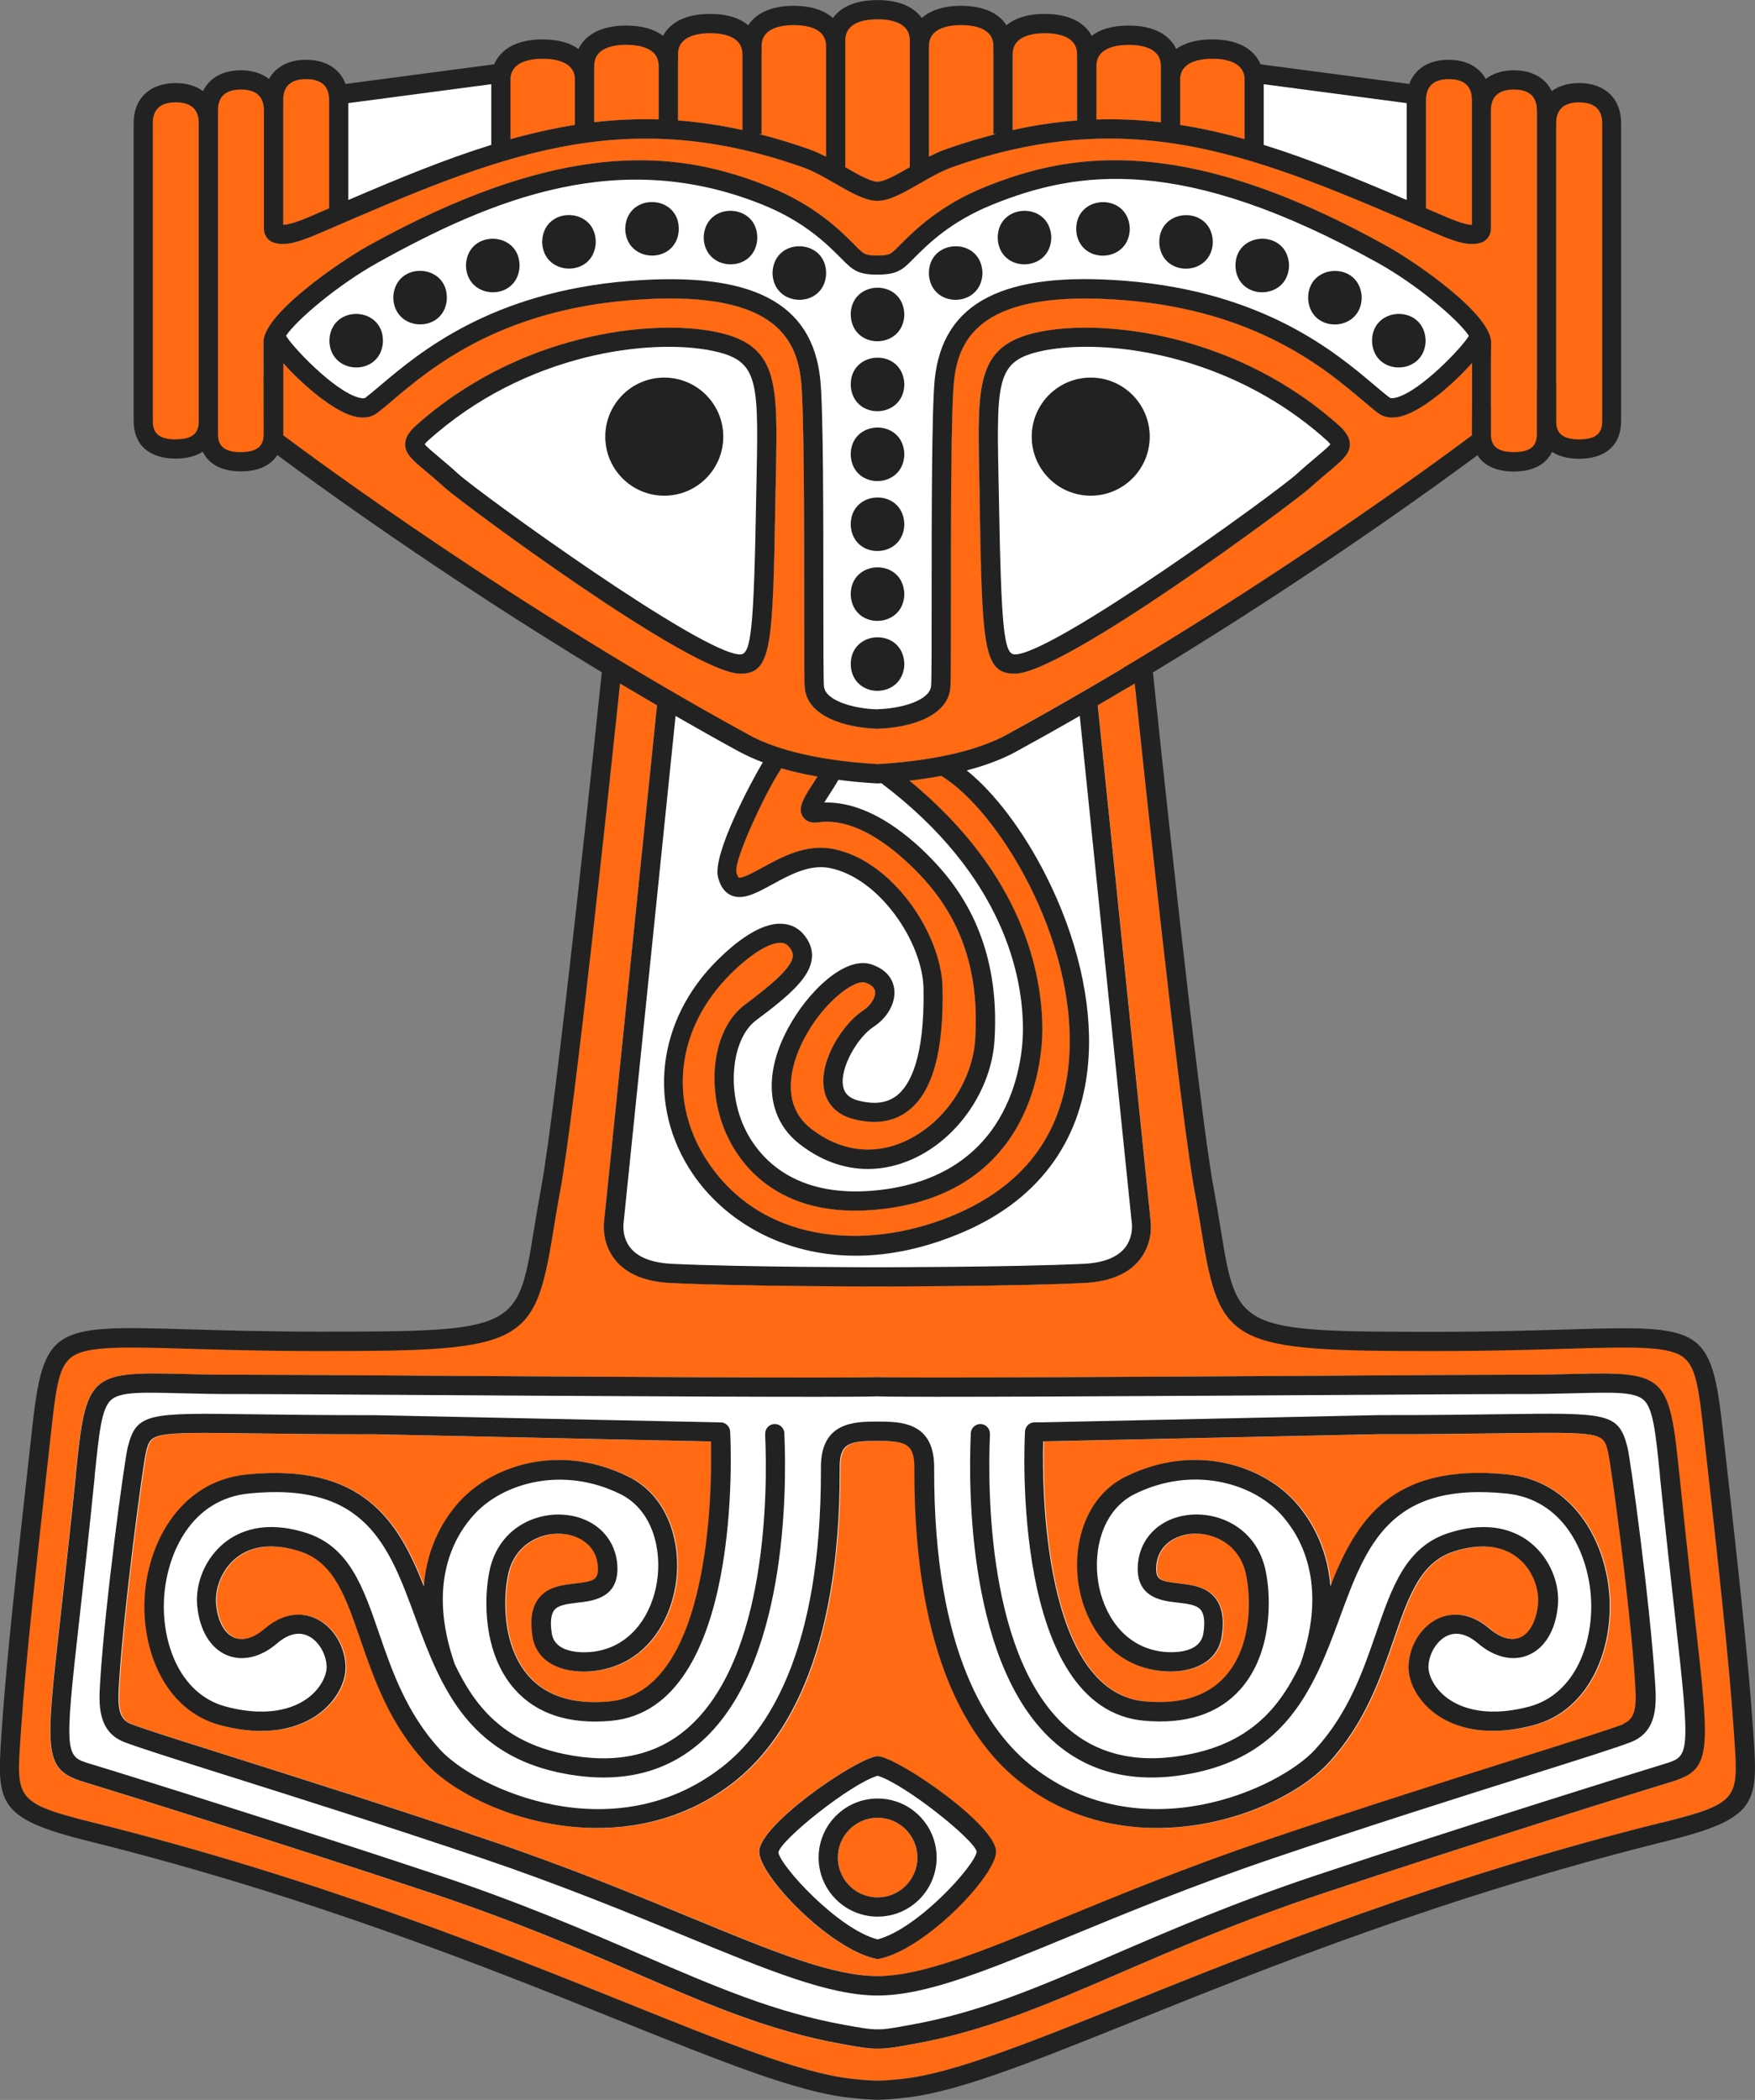 <svg xmlns="http://www.w3.org/2000/svg" width="275" height="329" viewBox="0 0 275 329" fill="none"><rect x="0" y="0" width="275" height="329" fill="#808080" stroke="none"/><g clip-path="url(#clip0_2_5)"><path d="M82.07 11.549L53.859 15.399L38.471 17.965V56.463L55.782 71.22L103.87 103.943L137.211 116.776L151.317 114.209L225.052 66.729L244.929 59.671V17.965L195.558 11.549L137.211 7.058L82.07 11.549Z" fill="white"></path><path d="M186.582 209.17H137.211H88.482L99.382 102.018L137.211 116.776C148.753 112.071 172.476 102.532 175.041 102.018C177.606 101.505 183.804 173.239 186.582 209.17Z" fill="white"></path><path d="M262.241 214.303H19.235H12.182L8.335 240.61L5.129 279.107L34.623 288.732L87.841 307.98L139.776 324.021L182.094 309.905L253.264 285.523L268.652 279.107V263.067L262.241 214.303Z" fill="white"></path><path d="M230.631 67.935L230.656 56.861C227.784 60.069 223.026 64.252 219.641 65.202C217.782 65.715 216.602 65.228 215.935 64.727C215.191 64.175 214.371 63.47 213.409 62.661C207.638 57.785 196.892 48.687 176.157 47.031C153.844 45.235 150.176 52.883 149.471 59.748C149.009 64.227 148.996 81.371 148.996 93.883C148.996 102.455 148.996 106.959 148.894 107.857C148.419 112.297 142.482 114.03 137.532 114.171C137.519 114.171 137.506 114.171 137.494 114.171C137.494 114.171 137.468 114.171 137.455 114.171C132.518 114.03 126.568 112.297 126.094 107.857C126.004 106.959 125.991 102.442 125.991 93.87C125.991 81.358 125.991 64.227 125.517 59.748C124.811 52.883 121.131 45.248 98.831 47.031C78.095 48.699 67.349 57.785 61.578 62.661C60.617 63.47 59.796 64.175 59.052 64.727C58.386 65.228 57.206 65.715 55.346 65.202C51.974 64.265 47.229 60.095 44.357 56.887V57.028V67.935C44.357 68.025 44.344 68.102 44.331 68.192C49.794 72.286 80.775 95.166 117.335 115.146C120.49 116.866 126.542 119.06 137.481 119.715C148.432 119.06 154.485 116.879 157.627 115.146C194.186 95.153 225.168 72.286 230.631 68.192C230.631 68.102 230.605 68.025 230.605 67.935H230.631ZM121.58 74.172L121.516 77.329C121.092 101.249 121.028 105.547 115.989 105.547C108.32 105.547 72.184 78.65 69.798 76.495C68.593 75.404 67.567 74.544 66.746 73.851C64.695 72.132 63.566 71.182 63.489 69.745C63.425 68.615 64.118 67.73 64.797 67.024L64.861 66.96C81.096 52.203 102.05 49.919 112.167 51.997C121.977 54.012 121.862 59.915 121.58 74.172ZM208.254 73.851C207.42 74.544 206.407 75.404 205.202 76.495C202.817 78.65 166.68 105.547 159.012 105.547C153.972 105.547 153.908 101.236 153.485 77.329L153.42 74.172C153.138 59.915 153.01 54.012 162.833 51.997C172.951 49.919 193.891 52.203 210.126 66.96L210.19 67.024C210.87 67.73 211.562 68.603 211.498 69.745C211.421 71.182 210.293 72.132 208.241 73.851H208.254Z" fill="#FF6A13"></path><path d="M37.752 70.848C34.585 70.848 34.149 69.373 34.149 67.948V17.298C34.149 15.13 35.355 14.026 37.752 14.026C40.15 14.026 41.356 15.13 41.356 17.298V35.841C41.356 37.047 42.202 37.83 42.946 38.036C44.946 38.651 47.319 37.74 50.691 36.278C77.698 24.587 97.215 16.143 125.709 26.178C127.44 26.782 129.222 27.808 130.954 28.809C133.441 30.233 135.583 31.465 137.481 31.465C139.379 31.465 141.533 30.233 144.008 28.809C145.739 27.821 147.522 26.794 149.253 26.178C177.759 16.131 197.264 24.587 224.27 36.278C227.656 37.74 230.028 38.651 231.977 38.048C232.772 37.83 233.619 37.047 233.619 35.841V17.298C233.619 15.13 234.824 14.026 237.222 14.026C239.62 14.026 240.825 15.13 240.825 17.298V67.935C240.825 69.373 240.402 70.835 237.222 70.835C234.042 70.835 233.619 69.36 233.619 67.935V57.028L233.644 53.871C234.029 49.38 221.667 40.961 217.358 38.575C199.149 28.437 185.53 25.1 174.707 25.1C166.59 25.1 160.063 26.987 154.369 29.284C147.214 32.171 143.239 36.162 141.097 38.305C140.61 38.793 140.225 39.191 139.892 39.46C139.404 39.871 138.994 40.012 137.558 40.025H137.417C135.968 40.012 135.557 39.871 135.057 39.46C134.724 39.191 134.339 38.78 133.852 38.305C131.71 36.162 127.748 32.171 120.579 29.284C107.307 23.92 89.457 20.84 57.59 38.575C53.282 40.974 40.92 49.392 41.292 53.781L41.317 67.935C41.317 69.373 40.894 70.835 37.714 70.835L37.752 70.848Z" fill="#FF6A13"></path><path d="M247.455 16.041C249.84 16.041 251.059 17.144 251.059 19.313V65.946C251.059 67.383 250.635 68.846 247.455 68.846C244.275 68.846 243.852 67.371 243.852 65.946V19.3C243.852 17.131 245.057 16.028 247.455 16.028V16.041Z" fill="#FF6A13"></path><path d="M227.04 12.396C229.425 12.396 230.643 13.5 230.643 15.668V35.225C229.4 35.2 227.271 34.276 225.501 33.519C224.809 33.223 224.129 32.928 223.449 32.633V15.668C223.449 13.5 224.655 12.396 227.053 12.396H227.04Z" fill="#FF6A13"></path><path d="M189.967 9.201C191.852 9.201 195.02 9.624 195.02 12.473V21.802C191.66 20.853 188.3 20.096 184.928 19.57V12.473C184.928 9.624 188.095 9.201 189.98 9.201H189.967Z" fill="#FF6A13"></path><path d="M176.849 7.019C178.734 7.019 181.901 7.443 181.901 10.292V19.159C178.593 18.774 175.246 18.607 171.809 18.723V10.305C171.809 7.456 174.977 7.032 176.862 7.032L176.849 7.019Z" fill="#FF6A13"></path><path d="M163.718 5.197C165.603 5.197 168.77 5.621 168.77 8.469V18.877C165.5 19.12 162.153 19.608 158.678 20.378V8.469C158.678 5.621 161.845 5.197 163.73 5.197H163.718Z" fill="#FF6A13"></path><path d="M150.612 3.927C152.497 3.927 155.664 4.35 155.664 7.199V20.994H156.075C153.549 21.636 150.958 22.418 148.278 23.355C147.368 23.676 146.457 24.099 145.56 24.549V7.199C145.56 4.35 148.727 3.927 150.612 3.927Z" fill="#FF6A13"></path><path d="M132.454 6.288C132.454 3.439 135.621 3.016 137.506 3.016C139.391 3.016 142.559 3.439 142.559 6.288V26.204C142.559 26.204 142.559 26.204 142.546 26.204C140.61 27.308 138.609 28.462 137.506 28.462C136.404 28.462 134.403 27.32 132.467 26.204C132.467 26.204 132.467 26.204 132.454 26.204V6.288Z" fill="#FF6A13"></path><path d="M119.336 7.199C119.336 4.35 122.503 3.927 124.388 3.927C126.273 3.927 129.44 4.35 129.44 7.199V24.549C128.543 24.099 127.632 23.676 126.722 23.355C124.055 22.418 121.451 21.636 118.925 20.994H119.336V7.199Z" fill="#FF6A13"></path><path d="M111.282 5.197C113.167 5.197 116.335 5.621 116.335 8.469V20.365C112.86 19.608 109.5 19.12 106.243 18.864V8.469C106.243 5.621 109.41 5.197 111.295 5.197H111.282Z" fill="#FF6A13"></path><path d="M98.151 7.019C100.036 7.019 103.204 7.443 103.204 10.292V18.71C99.767 18.607 96.42 18.761 93.112 19.146V10.279C93.112 7.43 96.279 7.007 98.164 7.007L98.151 7.019Z" fill="#FF6A13"></path><path d="M85.033 9.201C86.918 9.201 90.085 9.624 90.085 12.473V19.57C86.7 20.109 83.353 20.866 79.993 21.802V12.473C79.993 9.624 83.16 9.201 85.046 9.201H85.033Z" fill="#FF6A13"></path><path d="M44.369 15.668C44.369 13.5 45.575 12.396 47.973 12.396C50.371 12.396 51.576 13.5 51.576 15.668V32.633C50.897 32.928 50.217 33.223 49.524 33.519C47.78 34.276 45.665 35.187 44.382 35.212V15.668H44.369Z" fill="#FF6A13"></path><path d="M27.545 68.846C24.378 68.846 23.942 67.371 23.942 65.946V19.3C23.942 17.131 25.147 16.028 27.545 16.028C29.943 16.028 31.148 17.131 31.148 19.3V65.933C31.148 67.371 30.725 68.834 27.545 68.834V68.846Z" fill="#FF6A13"></path><path d="M125.824 127.979C126.093 128.389 126.747 129.057 128.197 128.838C135.942 127.671 144.085 136.872 145.637 138.719C151.087 145.238 153.433 153.118 152.805 162.832C152.369 169.53 147.829 176.101 141.764 178.821C136.801 181.054 131.595 180.348 127.107 176.845C121.644 172.584 124.529 165.539 126.017 162.703C129.056 156.942 133.903 153.413 135.557 153.939C136.506 154.247 137.032 154.709 137.122 155.312C137.25 156.261 136.442 157.545 135.198 158.353C132.21 160.291 128.35 166.027 129.107 170.583C129.505 172.995 131.172 174.689 133.788 175.343C137.25 176.216 140.148 175.754 142.418 173.945C146.149 170.98 147.881 164.731 147.701 154.811C147.547 146.342 139.815 134.716 130.428 132.983C126.26 132.213 122.49 134.267 119.464 135.922C118.258 136.576 116.245 137.693 115.758 137.488C115.758 137.488 115.565 137.346 115.399 136.666C114.95 134.729 120.118 123.847 122.285 120.626C122.336 120.549 122.349 120.459 122.388 120.369C124.029 120.844 125.927 121.293 128.094 121.665C127.889 121.986 127.684 122.307 127.478 122.627C125.991 124.924 124.914 126.58 125.799 127.953L125.824 127.979Z" fill="#FF6A13"></path><path d="M147.509 121.575C156.28 126.888 168.655 146.919 167.552 165.398C166.859 177.012 160.961 185.34 150.035 190.127C137.147 195.786 120.092 195.529 111.039 182.222C104.576 172.713 105.935 161.087 114.501 152.579C117.617 149.486 120.541 147.664 122.336 147.715C122.862 147.728 123.234 147.895 123.567 148.267C124.221 148.998 124.26 149.499 124.234 149.82C124.042 151.706 120.502 154.593 116.707 157.416C111.962 160.945 110.551 169.492 113.475 176.871C115.232 181.311 121.182 191.423 138.301 189.421C162.128 186.636 163.333 165.488 163.333 161.279C163.333 152.925 160.537 137.103 142.508 122.307C144.329 122.101 145.996 121.845 147.509 121.562V121.575Z" fill="#FF6A13"></path><path d="M256.291 263.298C255.572 251.787 252.546 229.266 252.072 227.456C251.315 224.479 251.277 224.351 235.324 224.569C230.361 224.633 224.193 224.736 216.153 224.71L163.564 225.839C163.384 233.038 163.512 265.12 179.516 266.57C185.107 267.083 189.339 265.749 192.109 262.63C196.328 257.869 196.135 250.362 195.353 246.679C194.34 241.919 190.237 240.058 186.838 240.315C184.389 240.507 181.453 241.983 181.286 245.486C181.183 247.488 181.824 247.745 184.851 248.091C186.864 248.322 189.147 248.579 190.57 250.427C191.609 251.787 191.929 253.712 191.557 256.317C190.878 260.924 186.056 262.361 181.581 261.758C173.823 260.693 170.052 254.148 169.129 248.386C168.129 242.201 170.027 234.54 176.528 231.345C187.287 226.058 197.726 229.587 202.855 235.117C205.125 237.556 208.061 241.944 208.574 248.514C212.55 238.351 218.089 229.176 236.311 231.011C246.416 232.025 251.61 241.174 252.277 249.785C252.918 258.011 249.443 267.956 240.312 270.33C231.644 272.588 226.707 269.919 224.527 268.123C222.09 266.121 220.68 263.323 220.834 260.821C221.026 257.587 222.975 254.636 225.681 253.493C227.143 252.865 230.118 252.262 233.516 255.187C235.209 256.637 236.889 257.125 238.261 256.573C239.799 255.957 240.864 253.994 241.107 251.338C241.313 249.156 240.428 246.076 237.979 244.113C235.529 242.124 232.067 241.765 227.989 243.061C222.654 244.742 220.821 250.093 218.487 256.868C216.358 263.041 213.947 270.035 208.267 276.207C203.586 281.289 192.93 286.409 181.388 286.409C174.22 286.409 166.693 284.433 160.037 279.261C152.407 273.333 143.328 260.038 143.38 230.356V229.882C143.38 226.109 141.866 225.762 137.532 225.762C133.198 225.762 131.685 226.109 131.685 229.882V230.356C131.736 260.051 122.657 273.345 115.027 279.261C108.371 284.433 100.844 286.409 93.676 286.409C82.122 286.409 71.478 281.302 66.798 276.207C61.117 270.035 58.706 263.041 56.577 256.868C54.243 250.093 52.397 244.742 47.075 243.061C42.997 241.765 39.535 242.137 37.086 244.113C34.636 246.089 33.752 249.169 33.969 251.35C34.226 254.007 35.29 255.957 36.816 256.586C38.176 257.138 39.868 256.65 41.561 255.2C44.972 252.287 47.934 252.89 49.396 253.506C52.102 254.661 54.051 257.6 54.243 260.834C54.397 263.336 52.974 266.146 50.55 268.135C48.37 269.932 43.42 272.601 34.764 270.343C25.634 267.969 22.159 258.023 22.8 249.798C23.467 241.187 28.66 232.038 38.766 231.024C56.988 229.189 62.527 238.364 66.516 248.527C67.041 241.957 69.978 237.581 72.235 235.13C77.364 229.599 87.802 226.07 98.561 231.357C105.063 234.553 106.961 242.214 105.961 248.399C105.024 254.161 101.267 260.705 93.509 261.77C89.034 262.386 84.212 260.936 83.532 256.329C83.148 253.724 83.468 251.8 84.507 250.439C85.93 248.591 88.213 248.335 90.226 248.104C93.252 247.757 93.894 247.501 93.791 245.499C93.612 241.996 90.688 240.52 88.226 240.327C84.828 240.071 80.724 241.931 79.724 246.692C78.942 250.375 78.736 257.882 82.968 262.643C85.738 265.761 89.983 267.096 95.561 266.583C111.564 265.133 111.693 233.051 111.513 225.852L58.886 224.723C50.871 224.723 44.703 224.646 39.74 224.582C23.775 224.364 23.749 224.479 22.992 227.469C22.531 229.279 19.492 251.812 18.786 263.31L18.761 263.721C18.543 267.16 18.556 269.303 20.633 270.112C22.621 270.894 28.52 272.755 36.688 275.334C47.319 278.697 61.873 283.291 76.467 288.244C89.162 292.556 99.857 296.957 108.461 300.499C121.285 305.786 130.556 309.61 137.583 309.61C144.611 309.61 153.882 305.786 166.706 300.499C175.297 296.957 185.992 292.543 198.7 288.244C213.306 283.291 227.861 278.697 238.491 275.334C246.647 272.755 252.546 270.894 254.547 270.112C256.624 269.303 256.637 267.16 256.419 263.734L256.393 263.323L256.291 263.298ZM137.814 306.877C137.712 306.902 137.596 306.915 137.494 306.915C137.391 306.915 137.276 306.915 137.173 306.877C129.876 305.298 118.912 293.813 118.938 290.092C118.976 285.998 133.3 276.027 137.16 275.18C137.378 275.129 137.596 275.129 137.801 275.18C141.661 276.027 155.998 285.998 156.024 290.092C156.062 293.8 145.085 305.286 137.789 306.877H137.814Z" fill="#FF6A13"></path><path d="M271.781 272.473L271.666 270.766C270.999 260.603 269.14 243.831 267.485 229.022L267.024 224.89C266.177 217.088 265.741 213.867 263.536 212.442C261.035 210.825 255.483 210.992 245.403 211.287C240.043 211.441 233.375 211.647 225.001 211.647C192.878 211.647 191.198 210.8 188.313 193.027C187.993 191.089 187.646 188.92 187.198 186.521C184.902 174.176 179.016 118.406 177.824 107.049C175.913 108.191 173.989 109.333 172.027 110.475L180.311 191.217C180.311 191.217 180.837 194.567 178.593 197.351C176.81 199.571 173.874 200.79 169.886 200.983C158.883 201.522 137.917 201.535 137.699 201.535H137.288C137.083 201.535 116.104 201.522 105.101 200.983C101.113 200.79 98.177 199.571 96.394 197.351C94.15 194.554 94.663 191.256 94.689 191.127L102.96 110.475C100.998 109.333 99.062 108.191 97.164 107.049C95.971 118.406 90.072 174.176 87.79 186.521C87.341 188.92 86.995 191.089 86.674 193.027C83.814 210.594 82.109 211.647 51.102 211.647C50.73 211.647 50.358 211.647 49.973 211.647C41.599 211.647 34.931 211.441 29.571 211.287C19.492 210.992 13.939 210.825 11.439 212.442C9.233 213.867 8.797 217.088 7.951 224.89L7.502 228.958C5.848 243.779 3.975 260.577 3.321 270.753L3.206 272.447C2.565 281.763 2.513 282.521 14.58 285.523C49.383 294.173 77.518 305.478 98.074 313.742C113.424 319.915 125.542 324.778 133.3 325.651C135.647 325.907 136.288 325.933 137.545 325.972C138.699 325.933 139.353 325.907 141.7 325.651C149.458 324.791 161.576 319.915 176.926 313.742C197.469 305.478 225.617 294.173 260.42 285.523C272.487 282.521 272.435 281.763 271.794 272.447L271.781 272.473ZM261.741 279.223C256.509 280.814 229.592 289.206 207.241 296.662C194.392 300.948 184.389 305.26 175.567 309.084C164.231 313.986 154.433 318.208 143.174 320.235L142.533 320.351C140.93 320.646 138.93 321.005 137.494 320.98C137.442 320.98 137.391 320.98 137.34 320.98C135.916 320.98 134.006 320.633 132.467 320.351L131.813 320.235C120.554 318.221 110.757 313.986 99.421 309.084C90.598 305.273 80.596 300.948 67.747 296.675C45.408 289.219 18.479 280.827 13.247 279.235C6.758 277.272 7.014 275.001 9.451 253.339C10.105 247.501 10.926 240.237 11.849 231.062V230.908C13.401 215.496 14.016 214.906 28.225 215.265C30.879 215.33 34.175 215.419 38.073 215.394C40.343 215.394 51.23 215.445 65.002 215.535C91.919 215.702 132.582 215.946 137.43 215.766C142.392 215.958 183.056 215.702 209.972 215.535C223.757 215.445 234.644 215.381 236.901 215.394C240.813 215.419 244.108 215.33 246.75 215.265C260.945 214.906 261.561 215.484 263.1 230.908V231.062C264.036 240.237 264.857 247.501 265.511 253.339C267.947 274.988 268.204 277.259 261.715 279.223H261.741Z" fill="#FF6A13"></path><path d="M137.519 297.265C134.083 297.265 131.287 294.468 131.287 291.029C131.287 287.589 134.083 284.792 137.519 284.792C140.956 284.792 143.752 287.589 143.752 291.029C143.752 294.468 140.956 297.265 137.519 297.265Z" fill="#FF6A13"></path><path d="M230.631 67.935L230.656 56.861C227.784 60.069 223.026 64.252 219.641 65.202C217.782 65.715 216.602 65.228 215.935 64.727C215.191 64.175 214.371 63.47 213.409 62.661C207.638 57.785 196.892 48.687 176.157 47.031C153.844 45.235 150.176 52.883 149.471 59.748C149.009 64.227 148.996 81.371 148.996 93.883C148.996 102.455 148.996 106.959 148.894 107.857C148.419 112.297 142.482 114.03 137.532 114.171C137.519 114.171 137.506 114.171 137.494 114.171C137.494 114.171 137.468 114.171 137.455 114.171C132.518 114.03 126.568 112.297 126.094 107.857C126.004 106.959 125.991 102.442 125.991 93.87C125.991 81.358 125.991 64.227 125.517 59.748C124.811 52.883 121.131 45.248 98.831 47.031C78.095 48.699 67.349 57.785 61.578 62.661C60.617 63.47 59.796 64.175 59.052 64.727C58.386 65.228 57.206 65.715 55.346 65.202C51.974 64.265 47.229 60.095 44.357 56.887V57.028V67.935C44.357 68.025 44.344 68.102 44.331 68.192C49.794 72.286 80.775 95.166 117.335 115.146C120.49 116.866 126.542 119.06 137.481 119.715C148.432 119.06 154.485 116.879 157.627 115.146C194.186 95.153 225.168 72.286 230.631 68.192C230.631 68.102 230.605 68.025 230.605 67.935H230.631ZM121.58 74.172L121.516 77.329C121.092 101.249 121.028 105.547 115.989 105.547C108.32 105.547 72.184 78.65 69.798 76.495C68.593 75.404 67.567 74.544 66.746 73.851C64.695 72.132 63.566 71.182 63.489 69.745C63.425 68.615 64.118 67.73 64.797 67.024L64.861 66.96C81.096 52.203 102.05 49.919 112.167 51.997C121.977 54.012 121.862 59.915 121.58 74.172ZM208.254 73.851C207.42 74.544 206.407 75.404 205.202 76.495C202.817 78.65 166.68 105.547 159.012 105.547C153.972 105.547 153.908 101.236 153.485 77.329L153.42 74.172C153.138 59.915 153.01 54.012 162.833 51.997C172.951 49.919 193.891 52.203 210.126 66.96L210.19 67.024C210.87 67.73 211.562 68.603 211.498 69.745C211.421 71.182 210.293 72.132 208.241 73.851H208.254Z" fill="#FF6A13"></path><path d="M37.752 70.848C34.585 70.848 34.149 69.373 34.149 67.948V17.298C34.149 15.13 35.355 14.026 37.752 14.026C40.15 14.026 41.356 15.13 41.356 17.298V35.841C41.356 37.047 42.202 37.83 42.946 38.036C44.946 38.651 47.319 37.74 50.691 36.278C77.698 24.587 97.215 16.143 125.709 26.178C127.44 26.782 129.222 27.808 130.954 28.809C133.441 30.233 135.583 31.465 137.481 31.465C139.379 31.465 141.533 30.233 144.008 28.809C145.739 27.821 147.522 26.794 149.253 26.178C177.759 16.131 197.264 24.587 224.27 36.278C227.656 37.74 230.028 38.651 231.977 38.048C232.772 37.83 233.619 37.047 233.619 35.841V17.298C233.619 15.13 234.824 14.026 237.222 14.026C239.62 14.026 240.825 15.13 240.825 17.298V67.935C240.825 69.373 240.402 70.835 237.222 70.835C234.042 70.835 233.619 69.36 233.619 67.935V57.028L233.644 53.871C234.029 49.38 221.667 40.961 217.358 38.575C199.149 28.437 185.53 25.1 174.707 25.1C166.59 25.1 160.063 26.987 154.369 29.284C147.214 32.171 143.239 36.162 141.097 38.305C140.61 38.793 140.225 39.191 139.892 39.46C139.404 39.871 138.994 40.012 137.558 40.025H137.417C135.968 40.012 135.557 39.871 135.057 39.46C134.724 39.191 134.339 38.78 133.852 38.305C131.71 36.162 127.748 32.171 120.579 29.284C107.307 23.92 89.457 20.84 57.59 38.575C53.282 40.974 40.92 49.392 41.292 53.781L41.317 67.935C41.317 69.373 40.894 70.835 37.714 70.835L37.752 70.848Z" fill="#FF6A13"></path><path d="M247.455 16.041C249.84 16.041 251.059 17.144 251.059 19.313V65.946C251.059 67.383 250.635 68.846 247.455 68.846C244.275 68.846 243.852 67.371 243.852 65.946V19.3C243.852 17.131 245.057 16.028 247.455 16.028V16.041Z" fill="#FF6A13"></path><path d="M227.04 12.396C229.425 12.396 230.643 13.5 230.643 15.668V35.225C229.4 35.2 227.271 34.276 225.501 33.519C224.809 33.223 224.129 32.928 223.449 32.633V15.668C223.449 13.5 224.655 12.396 227.053 12.396H227.04Z" fill="#FF6A13"></path><path d="M189.967 9.201C191.852 9.201 195.02 9.624 195.02 12.473V21.802C191.66 20.853 188.3 20.096 184.928 19.57V12.473C184.928 9.624 188.095 9.201 189.98 9.201H189.967Z" fill="#FF6A13"></path><path d="M176.849 7.019C178.734 7.019 181.901 7.443 181.901 10.292V19.159C178.593 18.774 175.246 18.607 171.809 18.723V10.305C171.809 7.456 174.977 7.032 176.862 7.032L176.849 7.019Z" fill="#FF6A13"></path><path d="M163.718 5.197C165.603 5.197 168.77 5.621 168.77 8.469V18.877C165.5 19.12 162.153 19.608 158.678 20.378V8.469C158.678 5.621 161.845 5.197 163.73 5.197H163.718Z" fill="#FF6A13"></path><path d="M150.612 3.927C152.497 3.927 155.664 4.35 155.664 7.199V20.994H156.075C153.549 21.636 150.958 22.418 148.278 23.355C147.368 23.676 146.457 24.099 145.56 24.549V7.199C145.56 4.35 148.727 3.927 150.612 3.927Z" fill="#FF6A13"></path><path d="M132.454 6.288C132.454 3.439 135.621 3.016 137.506 3.016C139.391 3.016 142.559 3.439 142.559 6.288V26.204C142.559 26.204 142.559 26.204 142.546 26.204C140.61 27.308 138.609 28.462 137.506 28.462C136.404 28.462 134.403 27.32 132.467 26.204C132.467 26.204 132.467 26.204 132.454 26.204V6.288Z" fill="#FF6A13"></path><path d="M119.336 7.199C119.336 4.35 122.503 3.927 124.388 3.927C126.273 3.927 129.44 4.35 129.44 7.199V24.549C128.543 24.099 127.632 23.676 126.722 23.355C124.055 22.418 121.451 21.636 118.925 20.994H119.336V7.199Z" fill="#FF6A13"></path><path d="M111.282 5.197C113.167 5.197 116.335 5.621 116.335 8.469V20.365C112.86 19.608 109.5 19.12 106.243 18.864V8.469C106.243 5.621 109.41 5.197 111.295 5.197H111.282Z" fill="#FF6A13"></path><path d="M98.151 7.019C100.036 7.019 103.204 7.443 103.204 10.292V18.71C99.767 18.607 96.42 18.761 93.112 19.146V10.279C93.112 7.43 96.279 7.007 98.164 7.007L98.151 7.019Z" fill="#FF6A13"></path><path d="M85.033 9.201C86.918 9.201 90.085 9.624 90.085 12.473V19.57C86.7 20.109 83.353 20.866 79.993 21.802V12.473C79.993 9.624 83.16 9.201 85.046 9.201H85.033Z" fill="#FF6A13"></path><path d="M44.369 15.668C44.369 13.5 45.575 12.396 47.973 12.396C50.371 12.396 51.576 13.5 51.576 15.668V32.633C50.897 32.928 50.217 33.223 49.524 33.519C47.78 34.276 45.665 35.187 44.382 35.212V15.668H44.369Z" fill="#FF6A13"></path><path d="M27.545 68.846C24.378 68.846 23.942 67.371 23.942 65.946V19.3C23.942 17.131 25.147 16.028 27.545 16.028C29.943 16.028 31.148 17.131 31.148 19.3V65.933C31.148 67.371 30.725 68.834 27.545 68.834V68.846Z" fill="#FF6A13"></path><path d="M125.824 127.979C126.093 128.389 126.747 129.057 128.197 128.838C135.942 127.671 144.085 136.872 145.637 138.719C151.087 145.238 153.433 153.118 152.805 162.832C152.369 169.53 147.829 176.101 141.764 178.821C136.801 181.054 131.595 180.348 127.107 176.845C121.644 172.584 124.529 165.539 126.017 162.703C129.056 156.942 133.903 153.413 135.557 153.939C136.506 154.247 137.032 154.709 137.122 155.312C137.25 156.261 136.442 157.545 135.198 158.353C132.21 160.291 128.35 166.027 129.107 170.583C129.505 172.995 131.172 174.689 133.788 175.343C137.25 176.216 140.148 175.754 142.418 173.945C146.149 170.98 147.881 164.731 147.701 154.811C147.547 146.342 139.815 134.716 130.428 132.983C126.26 132.213 122.49 134.267 119.464 135.922C118.258 136.576 116.245 137.693 115.758 137.488C115.758 137.488 115.565 137.346 115.399 136.666C114.95 134.729 120.118 123.847 122.285 120.626C122.336 120.549 122.349 120.459 122.388 120.369C124.029 120.844 125.927 121.293 128.094 121.665C127.889 121.986 127.684 122.307 127.478 122.627C125.991 124.924 124.914 126.58 125.799 127.953L125.824 127.979Z" fill="#FF6A13"></path><path d="M147.509 121.575C156.28 126.888 168.655 146.919 167.552 165.398C166.859 177.012 160.961 185.34 150.035 190.127C137.147 195.786 120.092 195.529 111.039 182.222C104.576 172.713 105.935 161.087 114.501 152.579C117.617 149.486 120.541 147.664 122.336 147.715C122.862 147.728 123.234 147.895 123.567 148.267C124.221 148.998 124.26 149.499 124.234 149.82C124.042 151.706 120.502 154.593 116.707 157.416C111.962 160.945 110.551 169.492 113.475 176.871C115.232 181.311 121.182 191.423 138.301 189.421C162.128 186.636 163.333 165.488 163.333 161.279C163.333 152.925 160.537 137.103 142.508 122.307C144.329 122.101 145.996 121.845 147.509 121.562V121.575Z" fill="#FF6A13"></path><path d="M104.088 77.662C109.195 77.662 113.334 73.52 113.334 68.41C113.334 63.3 109.195 59.158 104.088 59.158C98.982 59.158 94.843 63.3 94.843 68.41C94.843 73.52 98.982 77.662 104.088 77.662Z" fill="#232222"></path><path d="M121.054 42.642V42.912C121.298 48.225 129.043 48.379 129.441 43.053C129.697 37.355 121.349 36.983 121.054 42.642Z" fill="#232222"></path><path d="M110.269 37.086V37.355C110.513 42.668 118.258 42.822 118.656 37.497C118.912 31.799 110.564 31.427 110.269 37.086Z" fill="#232222"></path><path d="M97.972 35.713V35.982C98.215 41.295 105.961 41.449 106.358 36.123C106.615 30.426 98.266 30.054 97.972 35.713Z" fill="#232222"></path><path d="M84.956 37.753V38.023C85.199 43.335 92.945 43.489 93.342 38.164C93.599 32.466 85.251 32.094 84.956 37.753Z" fill="#232222"></path><path d="M73.017 41.462V41.731C73.261 47.044 81.006 47.198 81.404 41.873C81.66 36.175 73.312 35.803 73.017 41.462Z" fill="#232222"></path><path d="M51.615 53.242V53.512C51.858 58.824 59.604 58.978 60.001 53.653C60.258 47.955 51.91 47.583 51.615 53.242Z" fill="#232222"></path><path d="M61.63 46.492V46.762C61.873 52.074 69.619 52.228 70.016 46.903C70.273 41.205 61.925 40.833 61.63 46.492Z" fill="#232222"></path><path d="M66.746 73.851C67.58 74.544 68.593 75.404 69.798 76.495C72.184 78.65 108.32 105.547 115.989 105.547C121.028 105.547 121.092 101.236 121.516 77.329L121.58 74.172C121.862 59.915 121.99 54.012 112.167 51.997C102.05 49.919 81.109 52.203 64.861 66.96L64.797 67.024C64.118 67.73 63.425 68.603 63.489 69.745C63.566 71.182 64.695 72.132 66.746 73.851ZM66.939 69.154C82.34 55.18 102.062 52.998 111.565 54.949C118.694 56.412 118.861 59.248 118.566 74.108L118.502 77.277C118.13 98.528 117.733 102.532 115.989 102.532C110.026 102.532 75.223 77.329 71.825 74.262C70.581 73.132 69.542 72.26 68.683 71.541C67.785 70.784 66.849 70.001 66.554 69.603C66.618 69.514 66.734 69.373 66.939 69.154Z" fill="#232222"></path><path d="M170.912 77.662C176.018 77.662 180.158 73.52 180.158 68.41C180.158 63.3 176.018 59.158 170.912 59.158C165.805 59.158 161.666 63.3 161.666 68.41C161.666 73.52 165.805 77.662 170.912 77.662Z" fill="#232222"></path><path d="M153.946 42.912V42.642C153.651 36.983 145.303 37.355 145.56 43.053C145.957 48.379 153.702 48.225 153.946 42.912Z" fill="#232222"></path><path d="M133.313 49.546C133.711 54.872 141.456 54.718 141.7 49.405V49.136C141.405 43.477 133.057 43.849 133.313 49.546Z" fill="#232222"></path><path d="M164.731 37.355V37.086C164.436 31.427 156.088 31.799 156.344 37.497C156.742 42.822 164.487 42.668 164.731 37.355Z" fill="#232222"></path><path d="M177.029 35.995V35.726C176.734 30.067 168.386 30.439 168.642 36.136C169.04 41.462 176.785 41.308 177.029 35.995Z" fill="#232222"></path><path d="M190.044 38.035V37.766C189.749 32.107 181.401 32.479 181.658 38.177C182.055 43.502 189.801 43.348 190.044 38.035Z" fill="#232222"></path><path d="M201.983 41.731V41.462C201.688 35.803 193.34 36.175 193.596 41.873C193.994 47.198 201.739 47.044 201.983 41.731Z" fill="#232222"></path><path d="M223.386 53.512V53.242C223.091 47.583 214.742 47.955 214.999 53.653C215.396 58.978 223.142 58.824 223.386 53.512Z" fill="#232222"></path><path d="M213.37 46.775V46.505C213.075 40.846 204.727 41.218 204.984 46.916C205.381 52.241 213.127 52.087 213.37 46.775Z" fill="#232222"></path><path d="M153.484 77.329C153.895 101.249 153.972 105.547 159.011 105.547C166.68 105.547 202.816 78.65 205.202 76.495C206.407 75.404 207.433 74.544 208.254 73.851C210.305 72.132 211.434 71.182 211.511 69.745C211.575 68.615 210.882 67.73 210.203 67.024L210.139 66.96C193.904 52.203 172.951 49.919 162.846 51.997C153.036 54.012 153.151 59.915 153.433 74.172L153.497 77.329H153.484ZM163.436 54.949C165.333 54.564 167.629 54.333 170.219 54.333C180.632 54.333 195.738 57.964 208.074 69.154C208.279 69.373 208.395 69.514 208.459 69.603C208.164 70.001 207.228 70.784 206.33 71.541C205.484 72.26 204.432 73.132 203.188 74.262C199.79 77.329 164.987 102.532 159.024 102.532C157.28 102.532 156.883 98.515 156.511 77.277L156.447 74.108C156.152 59.261 156.318 56.412 163.448 54.949H163.436Z" fill="#232222"></path><path d="M133.313 104.315C133.711 109.641 141.456 109.487 141.7 104.174V103.905C141.405 98.246 133.057 98.618 133.313 104.315Z" fill="#232222"></path><path d="M133.313 93.356C133.711 98.682 141.456 98.528 141.7 93.215V92.946C141.405 87.287 133.057 87.659 133.313 93.356Z" fill="#232222"></path><path d="M133.313 82.41C133.711 87.736 141.456 87.582 141.7 82.269V82C141.405 76.341 133.057 76.713 133.313 82.41Z" fill="#232222"></path><path d="M133.313 71.451C133.711 76.777 141.456 76.623 141.7 71.31V71.041C141.405 65.382 133.057 65.754 133.313 71.451Z" fill="#232222"></path><path d="M133.313 60.505C133.711 65.831 141.456 65.677 141.7 60.364V60.095C141.405 54.435 133.057 54.808 133.313 60.505Z" fill="#232222"></path><path d="M274.782 272.267L274.667 270.586C274 260.346 272.128 243.535 270.473 228.714L270.012 224.582C268.165 207.617 266.87 207.656 245.301 208.297C239.966 208.451 233.324 208.657 224.988 208.657C193.891 208.657 193.84 208.374 191.275 192.565C190.955 190.601 190.596 188.42 190.147 185.994C187.787 173.277 181.324 111.758 180.658 105.355C205.869 90.084 225.63 75.686 231.503 71.323C232.554 72.966 234.503 73.877 237.209 73.877C240.184 73.877 242.249 72.773 243.198 70.797C244.275 71.49 245.686 71.875 247.417 71.875C251.623 71.875 254.021 69.719 254.021 65.959V19.3C254.021 15.425 251.482 13.012 247.417 13.012C245.686 13.012 244.249 13.474 243.146 14.27C242.146 12.216 240.069 11.01 237.209 11.01C235.401 11.01 233.926 11.511 232.811 12.37C231.772 10.484 229.746 9.368 227.002 9.368C223.898 9.368 221.693 10.767 220.821 13.153L197.52 10.073C196.61 7.93 194.315 6.172 189.942 6.172C187.416 6.172 185.582 6.763 184.312 7.674C183.338 5.633 181.055 4.004 176.836 4.004C174.22 4.004 172.335 4.633 171.066 5.608C170.027 3.683 167.757 2.182 163.705 2.182C160.935 2.182 158.999 2.887 157.716 3.952C156.588 2.22 154.357 0.911 150.586 0.911C147.701 0.911 145.726 1.681 144.444 2.823C143.277 1.206 141.084 0.013 137.481 0.013C133.877 0.013 131.685 1.206 130.518 2.823C129.235 1.681 127.26 0.911 124.375 0.911C120.605 0.911 118.374 2.22 117.245 3.952C115.963 2.887 114.039 2.182 111.257 2.182C107.205 2.182 104.935 3.683 103.896 5.608C102.614 4.645 100.741 4.004 98.126 4.004C93.906 4.004 91.624 5.646 90.649 7.674C89.38 6.763 87.546 6.172 85.02 6.172C80.647 6.172 78.352 7.93 77.441 10.073L54.141 13.153C53.269 10.779 51.063 9.368 47.96 9.368C45.216 9.368 43.202 10.471 42.151 12.37C41.035 11.511 39.56 11.01 37.752 11.01C34.893 11.01 32.815 12.216 31.815 14.27C30.712 13.474 29.276 13.012 27.545 13.012C23.467 13.012 20.941 15.425 20.941 19.3V65.933C20.941 69.693 23.352 71.849 27.545 71.849C29.276 71.849 30.687 71.464 31.764 70.771C32.726 72.748 34.777 73.851 37.752 73.851C40.458 73.851 42.407 72.94 43.459 71.297C49.332 75.66 69.093 90.071 94.304 105.329C93.637 111.733 87.174 173.252 84.815 185.969C84.366 188.394 84.007 190.576 83.686 192.539C81.121 208.349 81.07 208.631 49.973 208.631C41.651 208.631 34.995 208.426 29.661 208.272C8.092 207.643 6.796 207.592 4.95 224.556L4.501 228.624C2.847 243.471 0.975 260.308 0.308 270.561L0.192 272.242C-0.526 282.636 -0.192 284.959 13.849 288.449C48.447 297.047 76.479 308.301 96.946 316.527C113.116 323.02 124.798 327.717 132.954 328.628C135.301 328.884 136.045 328.923 137.532 328.974C138.93 328.936 139.674 328.897 142.02 328.628C150.189 327.717 161.871 323.02 178.029 316.527C198.495 308.301 226.527 297.034 261.125 288.449C275.154 284.959 275.5 282.636 274.782 272.242V272.267ZM137.506 111.142C133.595 111.027 129.338 109.731 129.107 107.536C129.03 106.767 129.017 100.491 129.017 93.857C129.017 81.281 129.017 64.06 128.53 59.427C127.286 47.378 117.771 42.476 98.6 44.016C76.903 45.761 65.682 55.257 59.642 60.351C58.719 61.134 57.924 61.801 57.257 62.315C57.09 62.443 56.693 62.43 56.193 62.289C52.256 61.211 45.677 54.166 44.818 52.6C46.588 49.995 53.064 44.567 59.091 41.205C77.223 31.106 97.087 23.021 119.489 32.068C126.081 34.725 129.633 38.292 131.749 40.422C132.3 40.987 132.749 41.423 133.146 41.757C134.39 42.809 135.609 43.015 137.417 43.027H137.596C139.392 43.002 140.61 42.796 141.854 41.757C142.264 41.41 142.7 40.974 143.251 40.41C145.38 38.279 148.932 34.712 155.511 32.056C168.745 26.704 185.223 24.112 215.909 41.192C221.924 44.542 228.387 49.957 230.169 52.613C229.246 54.243 222.731 61.211 218.82 62.276C218.32 62.417 217.923 62.417 217.756 62.302C217.089 61.801 216.294 61.121 215.358 60.339C209.331 55.244 198.098 45.748 176.4 44.003C157.216 42.463 147.727 47.365 146.47 59.414C145.996 64.047 145.983 81.281 145.983 93.857C145.983 100.479 145.983 106.741 145.893 107.511C145.662 109.705 141.392 111.001 137.494 111.117L137.506 111.142ZM247.455 16.041C249.84 16.041 251.059 17.144 251.059 19.313V65.946C251.059 67.383 250.635 68.846 247.455 68.846C244.275 68.846 243.852 67.371 243.852 65.946V19.3C243.852 17.131 245.057 16.028 247.455 16.028V16.041ZM227.04 12.396C229.425 12.396 230.644 13.5 230.644 15.668V35.225C229.4 35.2 227.271 34.276 225.501 33.519C224.809 33.223 224.129 32.928 223.45 32.633V15.668C223.45 13.5 224.655 12.396 227.053 12.396H227.04ZM198.021 13.192L220.423 16.156V31.337C212.537 27.949 205.215 24.934 198.021 22.701V13.192ZM189.967 9.201C191.852 9.201 195.02 9.624 195.02 12.473V21.802C191.66 20.853 188.3 20.096 184.928 19.57V12.473C184.928 9.624 188.095 9.201 189.98 9.201H189.967ZM176.849 7.019C178.734 7.019 181.901 7.443 181.901 10.292V19.159C178.593 18.774 175.246 18.607 171.809 18.723V10.305C171.809 7.456 174.977 7.032 176.862 7.032L176.849 7.019ZM163.718 5.197C165.603 5.197 168.77 5.621 168.77 8.469V18.877C165.5 19.12 162.153 19.608 158.678 20.378V8.469C158.678 5.621 161.845 5.197 163.731 5.197H163.718ZM150.612 3.927C152.497 3.927 155.665 4.35 155.665 7.199V20.994H156.075C153.549 21.636 150.958 22.418 148.278 23.355C147.368 23.676 146.457 24.099 145.56 24.549V7.199C145.56 4.35 148.727 3.927 150.612 3.927ZM132.454 6.288C132.454 3.439 135.621 3.016 137.506 3.016C139.392 3.016 142.559 3.439 142.559 6.288V26.204C142.559 26.204 142.559 26.204 142.546 26.204C140.61 27.308 138.609 28.462 137.506 28.462C136.404 28.462 134.403 27.32 132.467 26.204C132.467 26.204 132.467 26.204 132.454 26.204V6.288ZM119.336 7.199C119.336 4.35 122.503 3.927 124.388 3.927C126.273 3.927 129.44 4.35 129.44 7.199V24.549C128.543 24.099 127.632 23.676 126.722 23.355C124.055 22.418 121.451 21.636 118.925 20.994H119.336V7.199ZM111.282 5.197C113.167 5.197 116.335 5.621 116.335 8.469V20.365C112.86 19.608 109.5 19.12 106.243 18.864V8.469C106.243 5.621 109.41 5.197 111.295 5.197H111.282ZM98.151 7.019C100.036 7.019 103.204 7.443 103.204 10.292V18.71C99.767 18.607 96.42 18.761 93.112 19.146V10.279C93.112 7.43 96.279 7.007 98.164 7.007L98.151 7.019ZM85.033 9.201C86.918 9.201 90.085 9.624 90.085 12.473V19.57C86.7 20.108 83.353 20.866 79.993 21.802V12.473C79.993 9.624 83.16 9.201 85.046 9.201H85.033ZM54.577 16.156L76.98 13.192V22.701C69.785 24.934 62.476 27.949 54.577 31.337V16.156ZM44.369 15.668C44.369 13.5 45.575 12.396 47.973 12.396C50.371 12.396 51.576 13.5 51.576 15.668V32.633C50.897 32.928 50.217 33.223 49.524 33.519C47.78 34.276 45.664 35.187 44.382 35.212V15.668H44.369ZM27.545 68.846C24.378 68.846 23.942 67.371 23.942 65.946V19.3C23.942 17.131 25.147 16.028 27.545 16.028C29.943 16.028 31.148 17.131 31.148 19.3V65.933C31.148 67.371 30.725 68.834 27.545 68.834V68.846ZM37.752 70.848C34.585 70.848 34.149 69.373 34.149 67.948V17.298C34.149 15.13 35.354 14.026 37.752 14.026C40.15 14.026 41.356 15.13 41.356 17.298V35.841C41.356 37.047 42.202 37.83 42.946 38.036C44.946 38.651 47.319 37.74 50.691 36.278C77.698 24.587 97.215 16.143 125.709 26.178C127.44 26.781 129.222 27.808 130.954 28.809C133.441 30.233 135.583 31.465 137.481 31.465C139.379 31.465 141.533 30.233 144.008 28.809C145.739 27.821 147.522 26.794 149.253 26.178C177.759 16.131 197.264 24.587 224.27 36.278C227.656 37.74 230.028 38.651 231.977 38.048C232.772 37.83 233.619 37.047 233.619 35.841V17.298C233.619 15.13 234.824 14.026 237.222 14.026C239.62 14.026 240.825 15.13 240.825 17.298V67.935C240.825 69.373 240.402 70.835 237.222 70.835C234.042 70.835 233.619 69.36 233.619 67.935V57.028L233.644 53.871C234.029 49.38 221.667 40.961 217.358 38.575C199.149 28.437 185.53 25.1 174.707 25.1C166.59 25.1 160.063 26.987 154.369 29.284C147.214 32.171 143.239 36.162 141.097 38.305C140.61 38.793 140.225 39.191 139.892 39.46C139.404 39.871 138.994 40.012 137.558 40.025H137.417C135.968 40.012 135.557 39.871 135.057 39.46C134.724 39.191 134.339 38.78 133.852 38.305C131.71 36.162 127.748 32.171 120.579 29.284C107.307 23.92 89.457 20.84 57.59 38.575C53.282 40.974 40.92 49.392 41.292 53.781L41.317 67.935C41.317 69.373 40.894 70.835 37.714 70.835L37.752 70.848ZM44.369 56.886C47.242 60.095 51.986 64.265 55.359 65.202C57.218 65.715 58.398 65.228 59.065 64.727C59.809 64.175 60.63 63.47 61.591 62.661C67.362 57.785 78.108 48.687 98.844 47.031C121.144 45.235 124.824 52.883 125.529 59.748C125.991 64.227 126.004 81.358 126.004 93.87C126.004 102.455 126.004 106.972 126.106 107.857C126.581 112.297 132.518 114.03 137.468 114.171C137.481 114.171 137.494 114.171 137.506 114.171C137.506 114.171 137.532 114.171 137.545 114.171C142.482 114.03 148.432 112.297 148.907 107.857C148.996 106.972 149.009 102.455 149.009 93.883C149.009 81.371 149.009 64.227 149.484 59.748C150.189 52.896 153.856 45.247 176.169 47.031C196.905 48.699 207.651 57.785 213.422 62.661C214.383 63.47 215.204 64.175 215.948 64.727C216.615 65.228 217.794 65.715 219.654 65.202C223.039 64.265 227.797 60.082 230.669 56.861L230.644 67.935C230.644 68.025 230.656 68.102 230.669 68.192C225.206 72.285 194.225 95.166 157.665 115.146C154.51 116.866 148.458 119.06 137.519 119.715C126.568 119.06 120.515 116.879 117.374 115.146C80.814 95.153 49.832 72.285 44.369 68.192C44.369 68.102 44.395 68.025 44.395 67.935V56.874L44.369 56.886ZM115.912 117.802C116.861 118.316 118.053 118.88 119.528 119.432C117.835 122.243 111.629 133.779 112.501 137.398C112.86 138.848 113.552 139.823 114.565 140.272C116.399 141.081 118.502 139.926 120.938 138.604C123.683 137.103 126.786 135.396 129.902 135.973C137.724 137.423 144.585 147.587 144.713 154.888C144.906 165.835 142.559 170.018 140.571 171.609C139.045 172.815 137.083 173.085 134.544 172.443C132.621 171.956 132.223 170.878 132.095 170.108C131.62 167.259 134.378 162.511 136.852 160.894C139.097 159.444 140.405 157.044 140.122 154.927C139.981 153.875 139.327 151.988 136.493 151.077C132.403 149.768 126.491 155.376 123.375 161.305C119.528 168.594 120.246 175.305 125.273 179.232C128.594 181.824 132.249 183.146 135.98 183.146C138.327 183.146 140.687 182.632 143.021 181.58C150.061 178.423 155.331 170.788 155.831 163.024C156.498 152.656 153.856 143.827 147.97 136.782C145.662 134.023 137.84 125.476 129.158 125.733C129.453 125.245 129.8 124.719 130.069 124.296C130.518 123.603 130.979 122.884 131.377 122.178C133.236 122.422 135.25 122.615 137.468 122.743C137.468 122.743 137.468 122.743 137.481 122.743H137.506H137.532C137.532 122.743 137.532 122.743 137.545 122.743C137.737 122.743 137.917 122.717 138.109 122.704C157.396 137.269 160.294 153.105 160.294 161.292C160.294 165.052 159.217 183.941 137.93 186.431C122.888 188.189 117.758 179.565 116.258 175.767C113.886 169.8 114.911 162.511 118.489 159.842C123.926 155.8 126.927 153.053 127.222 150.128C127.363 148.767 126.876 147.458 125.811 146.265C124.939 145.29 123.772 144.764 122.426 144.725C119.015 144.584 115.065 147.792 112.385 150.461C102.896 159.88 101.357 173.342 108.564 183.928C113.514 191.217 122.593 196.735 134.095 196.735C139.366 196.735 145.136 195.568 151.266 192.886C163.141 187.676 169.822 178.231 170.578 165.578C171.104 156.877 168.757 146.842 163.974 137.334C160.396 130.224 155.883 124.244 151.484 120.703C154.946 119.791 157.409 118.739 159.114 117.815C162.525 115.942 165.898 114.055 169.193 112.156L177.349 191.641C177.349 191.641 177.657 193.797 176.246 195.529C175.015 197.03 172.835 197.865 169.77 198.006C158.845 198.532 137.942 198.545 137.724 198.545H137.327C137.122 198.545 116.219 198.532 105.281 198.006C102.203 197.852 100.023 197.018 98.805 195.529C97.394 193.809 97.702 191.666 97.715 191.564L105.858 112.169C109.167 114.068 112.526 115.967 115.937 117.828L115.912 117.802ZM125.824 127.979C126.094 128.389 126.748 129.057 128.197 128.838C135.942 127.671 144.085 136.872 145.637 138.719C151.087 145.238 153.433 153.118 152.805 162.832C152.369 169.53 147.829 176.101 141.764 178.821C136.801 181.054 131.595 180.348 127.107 176.845C121.644 172.584 124.529 165.539 126.017 162.703C129.056 156.942 133.903 153.413 135.557 153.939C136.506 154.247 137.032 154.709 137.122 155.312C137.25 156.262 136.442 157.545 135.198 158.353C132.21 160.291 128.35 166.027 129.107 170.583C129.505 172.995 131.172 174.689 133.788 175.343C137.25 176.216 140.148 175.754 142.418 173.945C146.149 170.98 147.881 164.731 147.701 154.811C147.547 146.342 139.815 134.716 130.428 132.983C126.26 132.213 122.49 134.267 119.464 135.922C118.258 136.576 116.245 137.693 115.758 137.488C115.758 137.488 115.565 137.346 115.399 136.666C114.95 134.729 120.118 123.847 122.285 120.626C122.336 120.549 122.349 120.459 122.388 120.369C124.029 120.844 125.927 121.293 128.094 121.665C127.889 121.986 127.684 122.307 127.478 122.627C125.991 124.925 124.914 126.58 125.799 127.953L125.824 127.979ZM147.509 121.575C156.28 126.888 168.655 146.919 167.552 165.398C166.859 177.012 160.961 185.34 150.035 190.127C137.147 195.786 120.092 195.529 111.039 182.222C104.576 172.713 105.935 161.087 114.501 152.579C117.617 149.486 120.541 147.664 122.336 147.715C122.862 147.728 123.234 147.895 123.567 148.267C124.221 148.998 124.26 149.499 124.234 149.82C124.042 151.706 120.502 154.593 116.707 157.416C111.962 160.945 110.551 169.492 113.475 176.871C115.232 181.311 121.182 191.423 138.302 189.421C162.128 186.636 163.333 165.488 163.333 161.279C163.333 152.925 160.537 137.103 142.508 122.307C144.329 122.101 145.996 121.845 147.509 121.562V121.575ZM260.407 285.549C225.604 294.198 197.469 305.504 176.913 313.768C161.563 319.94 149.445 324.804 141.687 325.676C139.34 325.933 138.699 325.959 137.532 325.997C136.288 325.959 135.634 325.933 133.288 325.676C125.529 324.817 113.411 319.94 98.061 313.768C77.518 305.504 49.37 294.198 14.568 285.549C2.501 282.546 2.552 281.789 3.193 272.473L3.308 270.779C3.975 260.603 5.848 243.805 7.489 228.983L7.938 224.915C8.784 217.113 9.22 213.892 11.426 212.468C13.926 210.851 19.479 211.018 29.558 211.313C34.918 211.467 41.587 211.672 49.96 211.672C50.345 211.672 50.717 211.672 51.089 211.672C82.083 211.672 83.802 210.62 86.661 193.052C86.982 191.115 87.328 188.946 87.777 186.546C90.072 174.201 95.958 118.418 97.151 107.074C99.062 108.217 100.985 109.359 102.947 110.501L94.676 191.153C94.65 191.294 94.137 194.592 96.382 197.377C98.164 199.597 101.101 200.816 105.089 201.008C116.091 201.547 137.058 201.56 137.276 201.56H137.686C137.891 201.56 158.87 201.547 169.873 201.008C173.861 200.816 176.798 199.597 178.58 197.377C180.824 194.579 180.311 191.281 180.298 191.243L172.015 110.501C173.977 109.359 175.9 108.217 177.811 107.074C179.003 118.431 184.902 174.201 187.185 186.546C187.634 188.946 187.98 191.115 188.3 193.052C191.186 210.825 192.866 211.685 224.988 211.672C233.362 211.672 240.03 211.467 245.391 211.313C255.47 211.018 261.022 210.851 263.523 212.468C265.729 213.892 266.165 217.113 267.011 224.915L267.473 229.048C269.127 243.843 270.986 260.616 271.653 270.792L271.769 272.498C272.41 281.815 272.461 282.572 260.394 285.575L260.407 285.549Z" fill="#232222"></path><path d="M137.827 275.18C137.609 275.129 137.391 275.129 137.186 275.18C133.326 276.027 118.989 285.998 118.964 290.092C118.925 293.8 129.902 305.286 137.199 306.877C137.301 306.902 137.417 306.915 137.519 306.915C137.622 306.915 137.737 306.915 137.84 306.877C145.136 305.298 156.101 293.813 156.075 290.092C156.036 285.998 141.713 276.027 137.853 275.18H137.827ZM137.507 303.848C131.261 302.231 122.221 292.273 121.964 290.207C122.465 288.116 133.326 279.454 137.507 278.209C141.687 279.454 152.548 288.116 153.049 290.092C152.792 292.273 143.764 302.231 137.507 303.848Z" fill="#232222"></path><path d="M259.304 263.118C258.573 251.402 255.534 228.778 255.008 226.712C253.623 221.31 251.892 221.335 235.298 221.566C230.349 221.63 224.193 221.72 216.127 221.707L163.5 222.837H162.115C161.32 222.837 160.653 223.465 160.614 224.261C160.512 226.032 158.422 267.699 179.26 269.585C185.851 270.176 190.942 268.52 194.379 264.645C199.393 258.986 199.213 250.298 198.315 246.063C196.931 239.519 191.263 236.94 186.62 237.312C181.863 237.684 178.516 240.918 178.285 245.332C178.029 250.349 182.094 250.811 184.517 251.081C186.069 251.261 187.544 251.427 188.185 252.262C188.698 252.929 188.826 254.148 188.57 255.867C188.031 259.486 182.607 258.845 181.978 258.755C175.849 257.908 172.848 252.595 172.091 247.898C171.271 242.817 172.733 236.567 177.849 234.052C186.813 229.638 196.097 232.281 200.637 237.171C203.714 240.481 208.215 247.95 203.765 260.718C200.636 267.34 196.174 272.781 186.736 274.77C178.913 276.425 172.438 275.129 167.488 270.92C154.639 260.025 154.78 233 155.113 224.967V224.672C155.152 223.838 154.51 223.145 153.677 223.106C152.856 223.08 152.151 223.722 152.112 224.556V224.838C151.74 233.205 151.638 261.437 165.526 273.217C171.232 278.055 178.58 279.569 187.351 277.721C198.046 275.463 203.15 268.995 206.535 261.847C206.548 261.809 206.574 261.796 206.587 261.758C206.587 261.732 206.587 261.719 206.612 261.693C207.882 258.999 208.92 256.201 209.908 253.506C214.114 242.047 217.743 232.153 236.017 233.988C244.955 234.886 248.75 243.163 249.276 249.99C249.815 257.01 247.006 265.441 239.556 267.391C232.182 269.316 228.169 267.199 226.437 265.774C224.54 264.209 223.757 262.232 223.834 260.975C223.962 258.922 225.232 256.933 226.861 256.24C228.297 255.624 229.925 256.047 231.567 257.446C234.119 259.627 236.965 260.32 239.389 259.345C242.031 258.28 243.749 255.457 244.108 251.607C244.454 247.975 242.787 244.1 239.876 241.739C237.594 239.891 233.516 238.12 227.079 240.148C220.295 242.291 218.141 248.579 215.627 255.855C213.601 261.745 211.293 268.431 206.048 274.128C200.393 280.275 178.939 290.092 161.871 276.849C154.78 271.343 146.329 258.793 146.38 230.331V229.856C146.38 222.76 141.084 222.721 137.532 222.721C137.532 222.721 137.519 222.721 137.506 222.721C137.494 222.721 137.494 222.721 137.481 222.721C133.941 222.721 128.633 222.747 128.633 229.856V230.331C128.684 258.793 120.233 271.343 113.142 276.849C96.074 290.105 74.633 280.275 68.965 274.128C63.707 268.418 61.412 261.745 59.386 255.855C56.885 248.579 54.718 242.291 47.934 240.148C41.497 238.107 37.419 239.891 35.136 241.739C32.225 244.1 30.558 247.963 30.905 251.607C31.276 255.457 32.995 258.28 35.624 259.345C38.047 260.32 40.907 259.64 43.446 257.446C45.075 256.047 46.703 255.624 48.152 256.24C49.781 256.933 51.05 258.922 51.179 260.975C51.255 262.232 50.473 264.209 48.575 265.774C46.844 267.199 42.818 269.316 35.457 267.391C28.006 265.453 25.185 257.01 25.737 249.99C26.262 243.176 30.058 234.886 38.996 233.988C57.257 232.153 60.899 242.047 65.105 253.506C66.092 256.201 67.131 258.986 68.4 261.693C68.4 261.719 68.4 261.732 68.426 261.758C68.426 261.796 68.465 261.809 68.478 261.847C71.863 268.995 76.967 275.476 87.662 277.721C96.433 279.569 103.781 278.055 109.487 273.217C123.375 261.437 123.272 233.205 122.913 224.838V224.556C122.875 223.722 122.169 223.068 121.349 223.106C120.515 223.132 119.861 223.838 119.9 224.672V224.98C120.259 233 120.387 260.038 107.538 270.933C102.575 275.142 96.099 276.438 88.29 274.783C78.852 272.794 74.389 267.353 71.26 260.731C66.798 247.963 71.299 240.494 74.389 237.183C78.929 232.294 88.213 229.663 97.177 234.065C102.293 236.58 103.755 242.83 102.934 247.911C102.178 252.608 99.177 257.934 93.047 258.768C92.432 258.857 86.995 259.486 86.456 255.88C86.2 254.148 86.328 252.942 86.841 252.274C87.482 251.44 88.957 251.273 90.508 251.094C92.932 250.824 96.997 250.362 96.74 245.345C96.51 240.93 93.163 237.697 88.405 237.324C83.75 236.94 78.095 239.532 76.71 246.076C75.812 250.311 75.62 258.999 80.647 264.658C84.084 268.533 89.175 270.201 95.766 269.598C116.591 267.712 114.501 226.045 114.411 224.274C114.36 223.478 113.706 222.849 112.911 222.849L58.86 221.72C50.845 221.72 44.677 221.643 39.727 221.579C23.134 221.348 21.402 221.322 20.017 226.725C19.492 228.791 16.44 251.415 15.722 263.131L15.696 263.541C15.491 266.801 15.196 271.266 19.479 272.935C21.556 273.743 27.506 275.63 35.713 278.222C46.331 281.571 60.873 286.165 75.441 291.106C88.046 295.379 98.69 299.768 107.256 303.296C120.4 308.712 129.902 312.639 137.519 312.639C145.136 312.639 154.639 308.725 167.783 303.296C176.336 299.768 186.979 295.379 199.598 291.106C214.165 286.165 228.707 281.571 239.325 278.222C247.545 275.63 253.482 273.756 255.56 272.935C259.83 271.266 259.548 266.801 259.343 263.554L259.317 263.144L259.304 263.118ZM254.444 270.099C252.456 270.882 246.557 272.742 238.389 275.322C227.758 278.684 213.204 283.278 198.598 288.231C185.902 292.543 175.207 296.944 166.603 300.486C153.779 305.773 144.508 309.597 137.481 309.597C130.453 309.597 121.182 305.773 108.359 300.486C99.767 296.944 89.072 292.53 76.364 288.231C61.771 283.278 47.203 278.684 36.585 275.322C28.417 272.742 22.518 270.882 20.53 270.099C18.453 269.29 18.44 267.147 18.658 263.708L18.684 263.297C19.402 251.787 22.428 229.266 22.89 227.456C23.646 224.466 23.672 224.351 39.637 224.569C44.6 224.633 50.768 224.723 58.783 224.71L111.411 225.839C111.59 233.038 111.462 265.12 95.458 266.57C89.88 267.083 85.635 265.749 82.865 262.63C78.647 257.869 78.839 250.362 79.621 246.679C80.634 241.919 84.738 240.045 88.123 240.314C90.572 240.507 93.509 241.983 93.689 245.486C93.791 247.488 93.15 247.744 90.124 248.091C88.11 248.322 85.828 248.579 84.404 250.426C83.366 251.787 83.045 253.712 83.43 256.317C84.109 260.923 88.931 262.374 93.406 261.758C101.165 260.692 104.935 254.148 105.858 248.386C106.858 242.201 104.96 234.54 98.459 231.345C87.7 226.045 77.274 229.586 72.132 235.117C69.862 237.555 66.926 241.944 66.413 248.514C62.425 238.351 56.898 229.176 38.663 231.011C28.558 232.025 23.364 241.174 22.698 249.785C22.056 258.01 25.532 267.956 34.662 270.33C43.318 272.588 48.268 269.919 50.448 268.123C52.884 266.121 54.295 263.323 54.141 260.821C53.949 257.587 51.999 254.636 49.294 253.493C47.832 252.865 44.857 252.262 41.458 255.187C39.766 256.637 38.086 257.125 36.714 256.573C35.175 255.957 34.111 253.994 33.867 251.338C33.662 249.156 34.547 246.076 36.983 244.1C39.432 242.111 42.895 241.752 46.972 243.048C52.307 244.729 54.141 250.08 56.475 256.856C58.603 263.028 61.014 270.022 66.695 276.194C71.376 281.276 82.019 286.396 93.573 286.396C100.741 286.396 108.269 284.42 114.924 279.248C122.554 273.32 131.633 260.025 131.582 230.344V229.869C131.582 226.096 133.095 225.75 137.429 225.75C141.764 225.75 143.277 226.096 143.277 229.869V230.344C143.226 260.038 152.305 273.333 159.935 279.248C166.59 284.42 174.117 286.396 181.286 286.396C192.84 286.396 203.483 281.289 208.164 276.194C213.845 270.022 216.256 263.028 218.384 256.856C220.718 250.08 222.565 244.729 227.886 243.048C231.977 241.752 235.427 242.124 237.876 244.1C240.325 246.076 241.21 249.156 241.005 251.325C240.748 253.981 239.684 255.932 238.158 256.56C236.799 257.112 235.106 256.612 233.413 255.175C230.002 252.262 227.04 252.865 225.578 253.481C222.872 254.636 220.923 257.574 220.731 260.808C220.577 263.31 222 266.121 224.424 268.11C226.604 269.906 231.554 272.575 240.21 270.317C249.34 267.943 252.815 257.998 252.174 249.772C251.507 241.161 246.314 232.012 236.209 230.998C217.987 229.163 212.447 238.338 208.472 248.502C207.946 241.931 205.009 237.555 202.752 235.104C197.623 229.574 187.185 226.045 176.426 231.332C169.937 234.527 168.026 242.188 169.027 248.373C169.963 254.135 173.72 260.68 181.478 261.745C185.954 262.361 190.775 260.911 191.455 256.304C191.84 253.699 191.519 251.774 190.467 250.414C189.044 248.566 186.761 248.309 184.748 248.078C181.722 247.732 181.093 247.475 181.183 245.473C181.363 241.97 184.287 240.494 186.736 240.302C190.134 240.045 194.238 241.906 195.251 246.667C196.033 250.349 196.238 257.857 192.006 262.617C189.236 265.736 184.992 267.07 179.414 266.557C163.41 265.107 163.282 233.026 163.461 225.827L216.05 224.697C224.091 224.723 230.272 224.62 235.221 224.556C251.187 224.338 251.212 224.453 251.969 227.443C252.431 229.253 255.47 251.774 256.188 263.285L256.214 263.695C256.432 267.122 256.419 269.265 254.341 270.073L254.444 270.099Z" fill="#232222"></path><path d="M263.138 231.049V230.895C261.587 215.484 260.971 214.893 246.763 215.253C244.108 215.317 240.813 215.407 236.914 215.381C234.657 215.368 223.757 215.432 209.985 215.522C183.081 215.689 142.405 215.933 137.442 215.753C132.595 215.946 91.932 215.689 65.015 215.522C51.23 215.432 40.356 215.368 38.086 215.381C34.175 215.407 30.879 215.317 28.237 215.253C14.029 214.893 13.426 215.471 11.887 230.895V231.049C10.951 240.225 10.131 247.488 9.477 253.327C7.04 274.988 6.784 277.246 13.272 279.223C18.504 280.814 45.421 289.206 67.772 296.662C80.621 300.948 90.624 305.26 99.446 309.071C110.782 313.973 120.579 318.208 131.838 320.223L132.492 320.338C134.031 320.62 135.942 320.967 137.365 320.967C137.417 320.967 137.468 320.967 137.519 320.967C138.955 320.992 140.956 320.633 142.559 320.338L143.2 320.223C154.459 318.208 164.256 313.973 175.592 309.071C184.415 305.26 194.417 300.935 207.266 296.649C229.605 289.194 256.534 280.801 261.766 279.21C268.255 277.246 267.998 274.975 265.562 253.327C264.908 247.488 264.087 240.225 263.164 231.049H263.138ZM260.868 276.335C255.637 277.927 228.669 286.332 206.292 293.788C193.327 298.112 183.261 302.462 174.374 306.299C162.743 311.33 153.561 315.295 142.636 317.245L141.982 317.361C140.584 317.618 138.661 317.977 137.532 317.938H137.455C136.314 317.964 134.403 317.618 133.005 317.361L132.339 317.245C121.426 315.282 112.231 311.317 100.6 306.299C91.714 302.462 81.647 298.112 68.683 293.788C46.306 286.332 19.351 277.914 14.106 276.335C10.246 275.168 10.015 275.091 12.439 253.673C13.093 247.834 13.914 240.558 14.837 231.357V231.203C15.529 224.492 15.888 220.783 17.35 219.385C18.748 218.037 22.082 218.127 28.135 218.281C30.802 218.345 34.123 218.435 38.086 218.409C40.33 218.409 51.217 218.461 64.99 218.551C93.535 218.73 132.633 218.961 137.429 218.769C142.341 218.961 181.44 218.717 209.985 218.551C223.757 218.461 234.632 218.409 236.876 218.409C240.838 218.435 244.159 218.345 246.827 218.281C252.879 218.127 256.214 218.037 257.611 219.385C259.06 220.783 259.432 224.479 260.112 231.203V231.357C261.048 240.558 261.869 247.821 262.523 253.673C264.934 275.091 264.703 275.168 260.856 276.335H260.868Z" fill="#232222"></path><path d="M137.519 281.776C132.428 281.776 128.274 285.921 128.274 291.029C128.274 296.136 132.416 300.281 137.519 300.281C142.623 300.281 146.765 296.136 146.765 291.029C146.765 285.921 142.623 281.776 137.519 281.776ZM137.519 297.265C134.083 297.265 131.287 294.468 131.287 291.029C131.287 287.589 134.083 284.792 137.519 284.792C140.956 284.792 143.752 287.589 143.752 291.029C143.752 294.468 140.956 297.265 137.519 297.265Z" fill="#232222"></path></g><defs><clipPath id="clip0_2_5"><rect width="275" height="329" fill="white"></rect></clipPath></defs></svg>